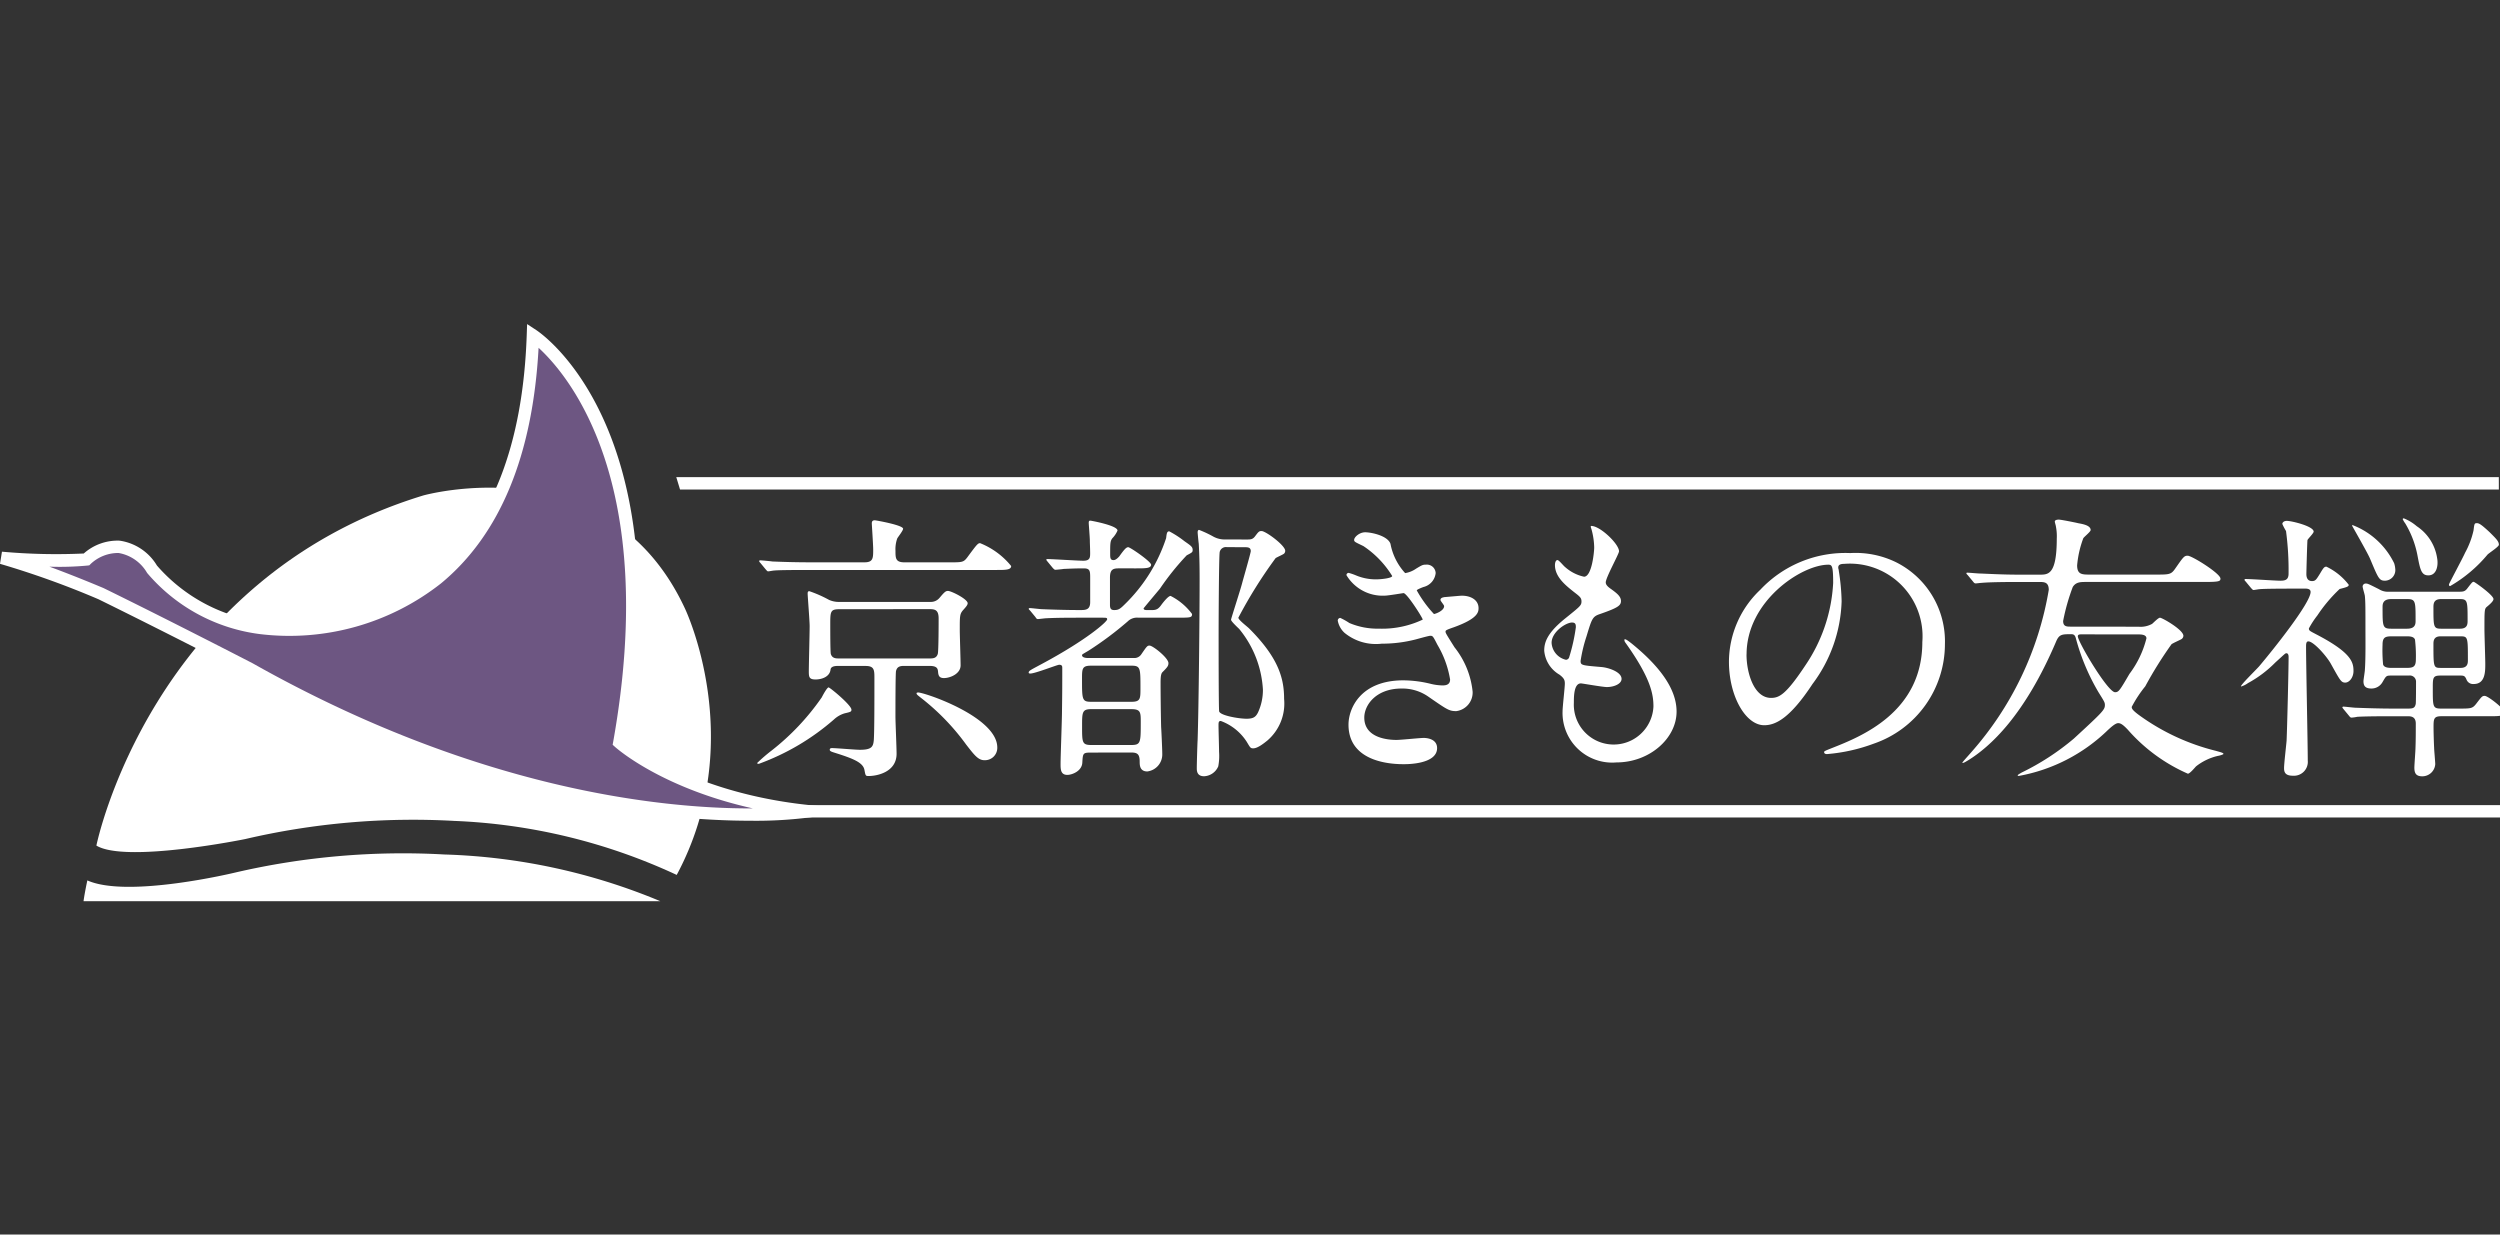 <svg xmlns="http://www.w3.org/2000/svg" xmlns:xlink="http://www.w3.org/1999/xlink" width="162" height="80" viewBox="0 0 162 80"><rect x="0" y="0" width="162" height="80" fill="#333333" stroke="none"/><defs><clipPath id="a"><rect width="162" height="80" transform="translate(410)" fill="#fff"/></clipPath><clipPath id="b"><rect width="162.309" height="37.396" fill="none"/></clipPath></defs><g transform="translate(-410)" clip-path="url(#a)"><g transform="translate(410 21)"><g transform="translate(0 0)" clip-path="url(#b)"><path d="M30.54,18.6c0,.129-.036.147-.44.239a1.737,1.737,0,0,0-.695.4,15.392,15.392,0,0,1-4.864,2.872c-.036,0-.11,0-.11-.054a10.916,10.916,0,0,1,.934-.805A15.68,15.68,0,0,0,28.62,17.8c.09-.183.347-.641.438-.641S30.54,18.311,30.54,18.6m6.328-9.545c.841,0,.932,0,1.171-.311.621-.841.693-.932.839-.932a4.958,4.958,0,0,1,2.012,1.48c0,.257-.366.257-.97.257H27.833c-1.591,0-2.121.018-2.3.036-.056,0-.329.054-.384.054-.074,0-.092-.054-.165-.127l-.347-.422c-.056-.054-.074-.09-.074-.108,0-.038.018-.056.054-.056.129,0,.695.056.805.074.9.036,1.647.054,2.506.054h3.456c.566,0,.566-.275.566-.841,0-.275-.09-1.609-.09-1.683,0-.183.108-.2.2-.2.054,0,1.828.311,1.828.548,0,.129-.347.55-.384.641a2.07,2.07,0,0,0-.11.787c0,.474,0,.749.586.749Zm-7.206,6.712c-.329,0-.458.092-.476.237-.054.476-.584.641-.97.641-.42,0-.438-.165-.438-.53,0-.42.054-2.468.054-2.926,0-.329-.129-1.956-.129-2.1,0-.074,0-.165.11-.165a8,8,0,0,1,1.281.566,1.553,1.553,0,0,0,.675.129h5.89a.722.722,0,0,0,.584-.257c.311-.366.4-.456.548-.456.219,0,1.281.53,1.281.8,0,.11-.11.239-.293.44-.219.255-.219.366-.219,1.3,0,.309.054,1.92.054,2.285,0,.548-.677.823-1.078.823-.311,0-.366-.165-.384-.422-.02-.183-.056-.366-.55-.366H33.924c-.311,0-.44.11-.494.329-.038.11-.038,2.524-.038,2.962,0,.347.074,2.012.074,2.4,0,1.189-1.261,1.444-1.811,1.444-.2,0-.2-.018-.273-.4-.092-.476-.731-.731-1.9-1.1-.239-.074-.347-.11-.347-.2,0-.11.108-.11.147-.11.255,0,1.516.11,1.809.11.769,0,.86-.2.9-.641.038-.6.038-2.524.038-3.986,0-.53,0-.805-.568-.805Zm.09-3.675c-.584,0-.584.165-.584,1,0,.275,0,1.775.036,1.9.092.291.329.291.548.291h5.834c.219,0,.458,0,.548-.291.056-.165.056-2.1.056-2.305,0-.548-.239-.6-.586-.6Zm5.1,5.394c.44,0,5.139,1.591,5.139,3.567a.8.8,0,0,1-.841.823c-.4,0-.659-.349-1.171-1.006A14.92,14.92,0,0,0,35,17.8c-.129-.11-.257-.183-.239-.275.02-.036.074-.036.092-.036" transform="translate(24.633 6.385)" fill="#fff"/><path d="M37.217,21.373c-.512,0-.512.056-.548.641-.02.566-.677.805-.97.805-.44,0-.44-.366-.44-.731,0-.476.092-2.854.092-3.384.018-1.317.018-1.554.018-2.8,0-.11,0-.221-.2-.221-.129,0-1.554.568-1.866.568-.036,0-.11,0-.11-.056,0-.127.11-.165.916-.6,2.888-1.554,4.169-2.707,4.169-2.854,0-.108-.036-.108-.366-.108H36.486c-.512,0-1.428,0-2.159.036-.054,0-.494.054-.53.054-.074,0-.11-.036-.165-.129l-.347-.42c-.072-.072-.092-.092-.092-.11,0-.036.038-.054.074-.054.11,0,.677.072.8.072.458.02,1.482.056,2.452.056.347,0,.659,0,.659-.512V10.036c0-.44-.02-.6-.422-.6-.621,0-1.243.036-1.3.036-.074.018-.494.056-.532.056-.054,0-.09-.038-.163-.11l-.347-.422c-.074-.09-.074-.09-.074-.127s.036-.036.054-.036c.329,0,1.976.108,2.342.108.42,0,.44-.2.44-.476,0-.309-.02-.639-.02-.839,0-.185-.072-1.062-.072-1.135,0-.129.036-.147.11-.147.036,0,1.755.311,1.755.641a1.652,1.652,0,0,1-.329.494c-.147.183-.147.366-.147,1,0,.257,0,.422.219.422.165,0,.329-.2.368-.237.327-.458.456-.6.584-.6s1.482.932,1.482,1.135c0,.237-.368.237-.97.237H39.026c-.366,0-.566.072-.566.6v1.755c0,.237.054.347.275.347.255,0,.366-.056.657-.347A10.612,10.612,0,0,0,42.1,7.476c.036-.311.056-.44.2-.44a6.324,6.324,0,0,1,.988.641c.42.293.53.366.53.566,0,.147-.036.165-.384.347A17.109,17.109,0,0,0,41.7,10.749c-.165.2-1.06,1.261-1.06,1.279,0,.11.145.11.219.11H41.2c.293,0,.42-.092.623-.384.127-.165.42-.532.566-.532a3.942,3.942,0,0,1,1.39,1.171c0,.239-.092.239-.988.239h-2.5a.856.856,0,0,0-.677.237,21.75,21.75,0,0,1-2.542,1.9c-.366.219-.422.237-.422.293,0,.147.221.183.386.183H40a.535.535,0,0,0,.476-.219c.366-.532.4-.586.548-.586.219,0,1.225.805,1.225,1.135,0,.183-.072.273-.4.6-.056.074-.11.183-.11.659,0,.749.018,2.159.036,2.872.018.237.074,1.48.074,1.755a1.107,1.107,0,0,1-.97,1.135c-.494,0-.494-.422-.494-.641,0-.476-.147-.586-.548-.586Zm.018-5.631c-.586,0-.586.2-.586.86,0,1.333,0,1.48.586,1.48h2.615c.586,0,.586-.2.586-.878,0-1.315,0-1.462-.586-1.462Zm.018,2.816c-.6,0-.6.2-.6,1.117,0,1.042,0,1.207.6,1.207h2.579c.623,0,.623-.147.623-1.482,0-.623,0-.841-.6-.841ZM47.33,7.566c.219,0,.366,0,.512-.183.237-.311.273-.366.438-.366.275,0,1.536.932,1.536,1.279a.26.26,0,0,1-.072.183c-.056.056-.476.239-.55.293a29.98,29.98,0,0,0-2.414,3.86c0,.145.586.584.695.695,1.922,1.92,2.269,3.253,2.269,4.571a3.157,3.157,0,0,1-1.1,2.707c-.165.129-.6.494-.9.494-.183,0-.2-.056-.42-.422a3.385,3.385,0,0,0-1.683-1.352c-.147,0-.147.108-.147.309,0,.239.036,1.428.036,1.7a3.563,3.563,0,0,1-.054.934,1.049,1.049,0,0,1-.916.639c-.474,0-.474-.366-.474-.53,0-.255.036-1.536.054-1.809.072-2.177.129-8.011.129-10.351,0-.512,0-1.41-.056-2.378-.018-.11-.072-.677-.072-.751,0-.036.018-.145.092-.145a7.137,7.137,0,0,1,.932.438,1.537,1.537,0,0,0,.767.183Zm-1.3.494a.411.411,0,0,0-.458.311c-.054.2-.072,4.571-.072,5.34,0,.476,0,4.9.036,4.993.074.273,1.281.476,1.773.476.44,0,.6-.11.751-.422a3.492,3.492,0,0,0,.311-1.462,6.776,6.776,0,0,0-1.536-3.932c-.092-.092-.53-.494-.53-.6,0-.072.639-2.03.731-2.414.09-.329.548-1.92.548-2.028,0-.257-.2-.257-.42-.257Z" transform="translate(33.466 6.394)" fill="#fff"/><path d="M46.586,7.483a3.847,3.847,0,0,0,.948,1.884,1.7,1.7,0,0,0,.715-.293c.366-.219.42-.255.639-.255a.571.571,0,0,1,.623.548,1.041,1.041,0,0,1-.787.9c-.054.018-.438.165-.438.219A7.631,7.631,0,0,0,49.4,12.018c.074,0,.659-.2.659-.512,0-.072-.237-.329-.237-.4,0-.147.183-.165.255-.183.659-.054,1.024-.092,1.135-.092.6,0,1.078.293,1.078.805,0,.257-.036.677-1.609,1.243-.476.165-.53.2-.53.275,0,.09.02.129.584,1.024a5.507,5.507,0,0,1,1.171,2.872,1.216,1.216,0,0,1-1.06,1.261c-.458,0-.586-.092-1.775-.914a2.937,2.937,0,0,0-1.773-.55c-1.645,0-2.412,1.062-2.412,1.884,0,1.354,1.607,1.446,2.083,1.446.293,0,1.518-.129,1.773-.129.221,0,.862.072.862.659,0,1.042-1.922,1.042-2.141,1.042-.53,0-3.6,0-3.6-2.561,0-1.06.789-2.872,3.551-2.872a7.538,7.538,0,0,1,1.753.221,3.405,3.405,0,0,0,.805.108c.273,0,.474-.09.474-.384a6.445,6.445,0,0,0-.821-2.249c-.273-.53-.293-.584-.458-.584-.11,0-.805.2-.952.237a8.68,8.68,0,0,1-2.193.275,3.205,3.205,0,0,1-2.414-.7,1.423,1.423,0,0,1-.44-.785.169.169,0,0,1,.165-.183,4.407,4.407,0,0,1,.586.329,4.674,4.674,0,0,0,1.92.366,6.156,6.156,0,0,0,2.834-.586c0-.108-1.022-1.717-1.243-1.717-.036,0-1.006.163-1.189.163A2.735,2.735,0,0,1,43.73,9.5a.143.143,0,0,1,.147-.147,3.711,3.711,0,0,1,.478.165,3.344,3.344,0,0,0,1.259.255c.44,0,1.08-.09,1.08-.219a6.238,6.238,0,0,0-1.866-1.938c-.53-.257-.6-.275-.6-.4,0-.183.347-.494.713-.494.4,0,1.482.221,1.649.769" transform="translate(43.52 6.77)" fill="#fff"/><path d="M54.675,8.16c0,.165-.86,1.7-.86,2.012,0,.129.09.255.329.42.438.311.657.512.657.787,0,.293-.2.44-1.354.841-.492.165-.53.293-.878,1.444a9.65,9.65,0,0,0-.384,1.593c0,.291.074.291,1.354.4.44.036,1.3.311,1.3.767,0,.329-.494.53-.952.53-.275,0-1.591-.237-1.683-.237-.456,0-.456.86-.456,1.261a2.581,2.581,0,1,0,5.157.239c0-.787-.165-1.83-1.811-4.133a.3.3,0,0,1-.072-.183c0-.165.4.183.456.219,2.1,1.7,2.926,3.145,2.926,4.426,0,1.737-1.755,3.292-3.894,3.292a3.218,3.218,0,0,1-3.494-3.31c0-.293.147-1.536.147-1.793,0-.219-.036-.347-.347-.584a1.989,1.989,0,0,1-.988-1.554c0-.55.2-1.153,1.354-2.085.952-.769,1.06-.841,1.06-1.1,0-.237-.09-.311-.492-.621-.53-.422-1.227-.97-1.227-1.739,0-.127.038-.327.165-.327.092,0,.4.384.476.438a2.721,2.721,0,0,0,1.243.641c.512,0,.659-1.629.659-1.884A4.754,4.754,0,0,0,52.882,6.7a.368.368,0,0,1-.036-.183c.548-.056,1.83,1.151,1.83,1.645m-3.036,4.609c-.42,0-1.335.623-1.335,1.317a1.2,1.2,0,0,0,.934,1.1.232.232,0,0,0,.2-.147,11.826,11.826,0,0,0,.438-1.956c0-.147,0-.311-.237-.311" transform="translate(50.238 6.567)" fill="#fff"/><path d="M62.868,8.339c0,.056.036.129.036.2a14.112,14.112,0,0,1,.183,1.974A9.385,9.385,0,0,1,61.2,15.874c-1.464,2.231-2.4,2.671-3.127,2.671-1.207,0-2.287-1.884-2.287-4.115a6.445,6.445,0,0,1,2.03-4.663,7.568,7.568,0,0,1,5.834-2.378,5.969,5.969,0,0,1,2.944.584A5.732,5.732,0,0,1,69.781,13.3a6.822,6.822,0,0,1-4.609,6.438,11.255,11.255,0,0,1-3.036.677c-.072,0-.183-.02-.183-.129,0-.056.036-.074.494-.257,1.9-.749,5.87-2.322,5.87-6.876a4.709,4.709,0,0,0-5.065-5.065c-.366,0-.384.147-.384.255m-5.944,5.615c0,1.189.476,2.816,1.591,2.816.53,0,.97-.219,2.231-2.121a10.455,10.455,0,0,0,1.793-5.322c0-1.1-.074-1.189-.311-1.189-1.737,0-5.3,2.36-5.3,5.816" transform="translate(56.25 7.45)" fill="#fff"/><path d="M74.733,13.244a1.533,1.533,0,0,0,.878-.183c.072-.054.4-.4.512-.4.147,0,1.518.785,1.518,1.171a.271.271,0,0,1-.129.219c-.092.054-.548.255-.641.329a25.629,25.629,0,0,0-1.7,2.725,8.049,8.049,0,0,0-.878,1.333c0,.11.036.221.566.6a14.3,14.3,0,0,0,4.884,2.249c.311.09.494.129.494.2,0,.036-.239.11-.366.129a3.59,3.59,0,0,0-1.41.677c-.072.072-.4.476-.53.476a11.079,11.079,0,0,1-3.894-2.854c-.329-.347-.476-.422-.623-.422-.183,0-.476.275-.659.44a11.108,11.108,0,0,1-5.778,2.98c-.018,0-.074,0-.074-.036s.129-.108.257-.183a16.162,16.162,0,0,0,3.382-2.2c1.866-1.719,2.012-1.866,2.012-2.175,0-.165-.036-.221-.4-.805a13.884,13.884,0,0,1-1.464-3.456c-.054-.219-.108-.329-.311-.329-.6,0-.785,0-.986.476-2.048,4.81-4.28,6.82-5.707,7.7-.036.018-.366.237-.366.145,0-.036.458-.53.53-.621a21.145,21.145,0,0,0,5.067-10.571c0-.512-.311-.512-.6-.512H66.869c-.438,0-1.665,0-2.3.056-.056,0-.329.036-.386.036-.072,0-.108-.036-.165-.11l-.347-.42c-.09-.092-.09-.092-.09-.129s.036-.036.072-.036c.11,0,.677.054.805.054.512.018,1.464.074,2.506.074h1.372c.548,0,1.1,0,1.1-2.342a3.223,3.223,0,0,0-.054-.767c0-.056-.074-.275-.074-.329,0-.11.165-.129.257-.129.145,0,1.06.183,1.279.237.311.056.787.147.787.44,0,.108-.422.438-.476.53a6.618,6.618,0,0,0-.4,1.755c0,.6.327.6.821.6h4.28c.878,0,.988,0,1.263-.4.512-.731.566-.823.8-.823.275,0,2.123,1.153,2.123,1.482,0,.165-.056.219-.988.219H71.331c-.347,0-.659,0-.86.329a13.357,13.357,0,0,0-.623,2.2c0,.366.239.366.494.366ZM71,13.739c-.129,0-.2.036-.2.129,0,.347,1.938,3.621,2.414,3.621.237,0,.311-.129.932-1.189a6.417,6.417,0,0,0,1.1-2.3c0-.257-.366-.257-.548-.257Z" transform="translate(63.843 6.367)" fill="#fff"/><path d="M75.832,10.823c-1.609,0-2.139.018-2.322.036-.054,0-.329.054-.384.054s-.092-.054-.165-.129l-.347-.42c-.074-.072-.074-.092-.074-.11,0-.036.018-.054.056-.054.366,0,1.938.11,2.267.11.311,0,.53-.056.53-.458a19.079,19.079,0,0,0-.165-2.761,3.751,3.751,0,0,1-.239-.458c0-.072.074-.2.293-.2.311,0,1.737.347,1.737.695,0,.11-.365.458-.4.548-.018.074-.072,2.03-.072,2.2,0,.129.018.458.366.458.219,0,.273-.092.512-.476.219-.366.273-.458.42-.458a4.015,4.015,0,0,1,1.446,1.171c0,.11-.074.147-.586.275A9.7,9.7,0,0,0,77.26,12.56a5.814,5.814,0,0,0-.55.841c0,.145.056.163.476.384,2.287,1.189,2.414,1.809,2.414,2.378,0,.42-.273.749-.53.749-.273,0-.329-.129-.95-1.243-.293-.512-1.117-1.428-1.446-1.428-.147,0-.147.2-.147.347,0,1.153.11,6.31.11,7.37a.9.9,0,0,1-.97.988c-.512,0-.566-.255-.566-.494,0-.293.147-1.536.165-1.791.036-.823.129-4.573.129-5.414,0-.127-.036-.237-.147-.237-.072,0-.129.072-.713.6a7.51,7.51,0,0,1-1.773,1.335,1.452,1.452,0,0,1-.44.219c-.147,0,.988-1.1,1.171-1.315.914-1.08,3.328-4.1,3.328-4.81,0-.219-.255-.219-.4-.219Zm10.608.2c.219,0,.365,0,.512-.183.311-.4.347-.458.44-.458.054,0,1.279.86,1.279,1.117,0,.108-.129.255-.44.512-.145.127-.145.255-.145,1.462,0,.311.054,1.884.054,2.231,0,.494,0,1.3-.749,1.3a.455.455,0,0,1-.476-.309c-.092-.2-.147-.239-.384-.239H85.251c-.512,0-.512.129-.512.841,0,1.207,0,1.3.566,1.3h1.062c.839,0,.932,0,1.169-.293.366-.476.4-.53.568-.53.219,0,1.3.86,1.3,1.078,0,.239-.438.239-.988.239H85.3c-.512,0-.512.183-.512.749,0,.275.02.97.038,1.3,0,.145.072.9.072,1.06a.841.841,0,0,1-.841.785c-.42,0-.512-.219-.512-.566,0-.183.074-1.1.074-1.317.018-.494.018-1.024.018-1.536,0-.474-.347-.474-.55-.474h-.914c-.438,0-1.681,0-2.322.036a2.485,2.485,0,0,1-.384.054c-.056,0-.092-.036-.165-.129l-.347-.42c-.074-.092-.074-.092-.074-.11a.058.058,0,0,1,.054-.054c.129,0,.677.072.805.072.53.02,1.482.056,2.524.056h.841c.329,0,.474-.018.53-.311.018-.11.018-1.207.018-1.408a.4.4,0,0,0-.458-.422h-1.1c-.384,0-.365,0-.623.44a.817.817,0,0,1-.713.4c-.42,0-.512-.2-.512-.474,0-.11.092-.623.092-.751.054-.749.036-1.92.036-2.707,0-1.243,0-1.681-.036-2.048,0-.09-.147-.53-.147-.639a.2.2,0,0,1,.219-.183c.11,0,.183.036.841.366a1.075,1.075,0,0,0,.623.165ZM82.307,9.541a.688.688,0,0,1-.659.769c-.384,0-.438-.147-.968-1.41-.147-.366-1.171-2.139-1.171-2.157a.039.039,0,0,1,.036-.036,4.994,4.994,0,0,1,2.689,2.468,1.468,1.468,0,0,1,.072.366m-.2,4.372c-.44,0-.623.054-.623.548a9.508,9.508,0,0,0,.036,1.279c.074.219.386.219.586.219h.914c.44,0,.623-.054.623-.548a8.946,8.946,0,0,0-.056-1.279c-.072-.219-.366-.219-.566-.219ZM82.05,11.5c-.566,0-.566.345-.566.53,0,1.261,0,1.39.566,1.39h1.024c.55,0,.55-.329.55-.53,0-1.245,0-1.39-.55-1.39Zm2.4-1.536c-.456,0-.53-.386-.695-1.245a6.336,6.336,0,0,0-.8-2.121,1.5,1.5,0,0,1-.165-.275c0-.036.036-.054.072-.054a3.038,3.038,0,0,1,.841.512,3.017,3.017,0,0,1,1.317,2.066c.09.494-.038,1.117-.568,1.117m.823,1.536c-.494,0-.494.327-.494.548,0,1.243,0,1.372.494,1.372h1.225c.494,0,.494-.311.494-.53,0-1.245,0-1.39-.494-1.39Zm-.036,2.414c-.458,0-.458.327-.458.512,0,1.462,0,1.534.458,1.534h1.3c.474,0,.474-.327.474-.512,0-1.462,0-1.534-.474-1.534Zm3.786-5.944c0,.147-.659.548-.749.659a9.017,9.017,0,0,1-2.414,2.03c-.074,0-.074-.074-.074-.11,0-.054.9-1.719,1.042-2.048a5.5,5.5,0,0,0,.548-1.444c.056-.44.056-.476.221-.476.147,0,.309.11.821.584.4.4.6.586.6.805" transform="translate(72.906 6.32)" fill="#fff"/><rect width="113.244" height="0.801" transform="translate(49.066 31.172)" fill="#fff"/><path d="M139.923,5.74H22.064l-.243-.8h118.1Z" transform="translate(22.002 4.98)" fill="#fff"/><path d="M3.11,28.471S6.6,11.2,24.285,5.786c0,0,11.977-3.38,16.958,7.312,0,0,4.131,8.585-.528,17.275a37.651,37.651,0,0,0-14.415-3.5,47.9,47.9,0,0,0-13.558,1.179s-7.732,1.574-9.632.42" transform="translate(3.136 5.322)" fill="#fff"/><path d="M40.071,20.179a39.275,39.275,0,0,0-13.981-3.026,48.062,48.062,0,0,0-13.57,1.171s-6.961,1.683-9.577.508c0,0-.171.781-.247,1.348Z" transform="translate(2.717 17.218)" fill="#fff"/><path d="M5.553,14.889s2.225-2.225,4.245.629a11.2,11.2,0,0,0,7.087,3.818S33.741,21.976,34.486.361c0,0,9.22,6.049,5.605,26.393,0,0,4.033,3.6,12.291,4.454,0,0-15.357,2.538-36.229-9.232,0,0-5.3-2.735-9.64-4.862a56.581,56.581,0,0,0-6.467-2.33,37.651,37.651,0,0,0,5.507.1" transform="translate(0.046 0.364)" fill="#6d5682"/><path d="M48.628,32.184c-5.882,0-17.964-1.227-32.628-9.5-.04-.02-5.332-2.749-9.618-4.852A56.978,56.978,0,0,0,0,15.536l.127-.787a39.079,39.079,0,0,0,5.3.118,3.3,3.3,0,0,1,2.318-.833,3.376,3.376,0,0,1,2.426,1.615A10.9,10.9,0,0,0,16.978,19.3a15.35,15.35,0,0,0,11.09-3.115C31.845,13.06,33.885,7.852,34.132.711L34.156,0l.594.39c.384.253,9.33,6.38,5.82,26.565.837.659,4.8,3.482,11.9,4.217l2.966.307-2.942.486a27.353,27.353,0,0,1-3.864.219M3.2,15.719c1.761.647,3.4,1.344,3.512,1.39,4.316,2.113,9.614,4.848,9.666,4.876,14.532,8.192,26.447,9.4,32.22,9.4h.189c-5.874-1.309-8.778-3.848-8.921-3.974l-.167-.149.04-.221C42.73,10.236,36.829,3.306,34.9,1.538c-.378,6.979-2.5,12.112-6.326,15.269a15.888,15.888,0,0,1-11.7,3.286,11.469,11.469,0,0,1-7.342-3.968,2.65,2.65,0,0,0-1.846-1.291,2.6,2.6,0,0,0-1.8.7l-.1.1-.139.016a19.185,19.185,0,0,1-2.442.07" transform="translate(0 0)" fill="#fff"/></g></g></g></svg>